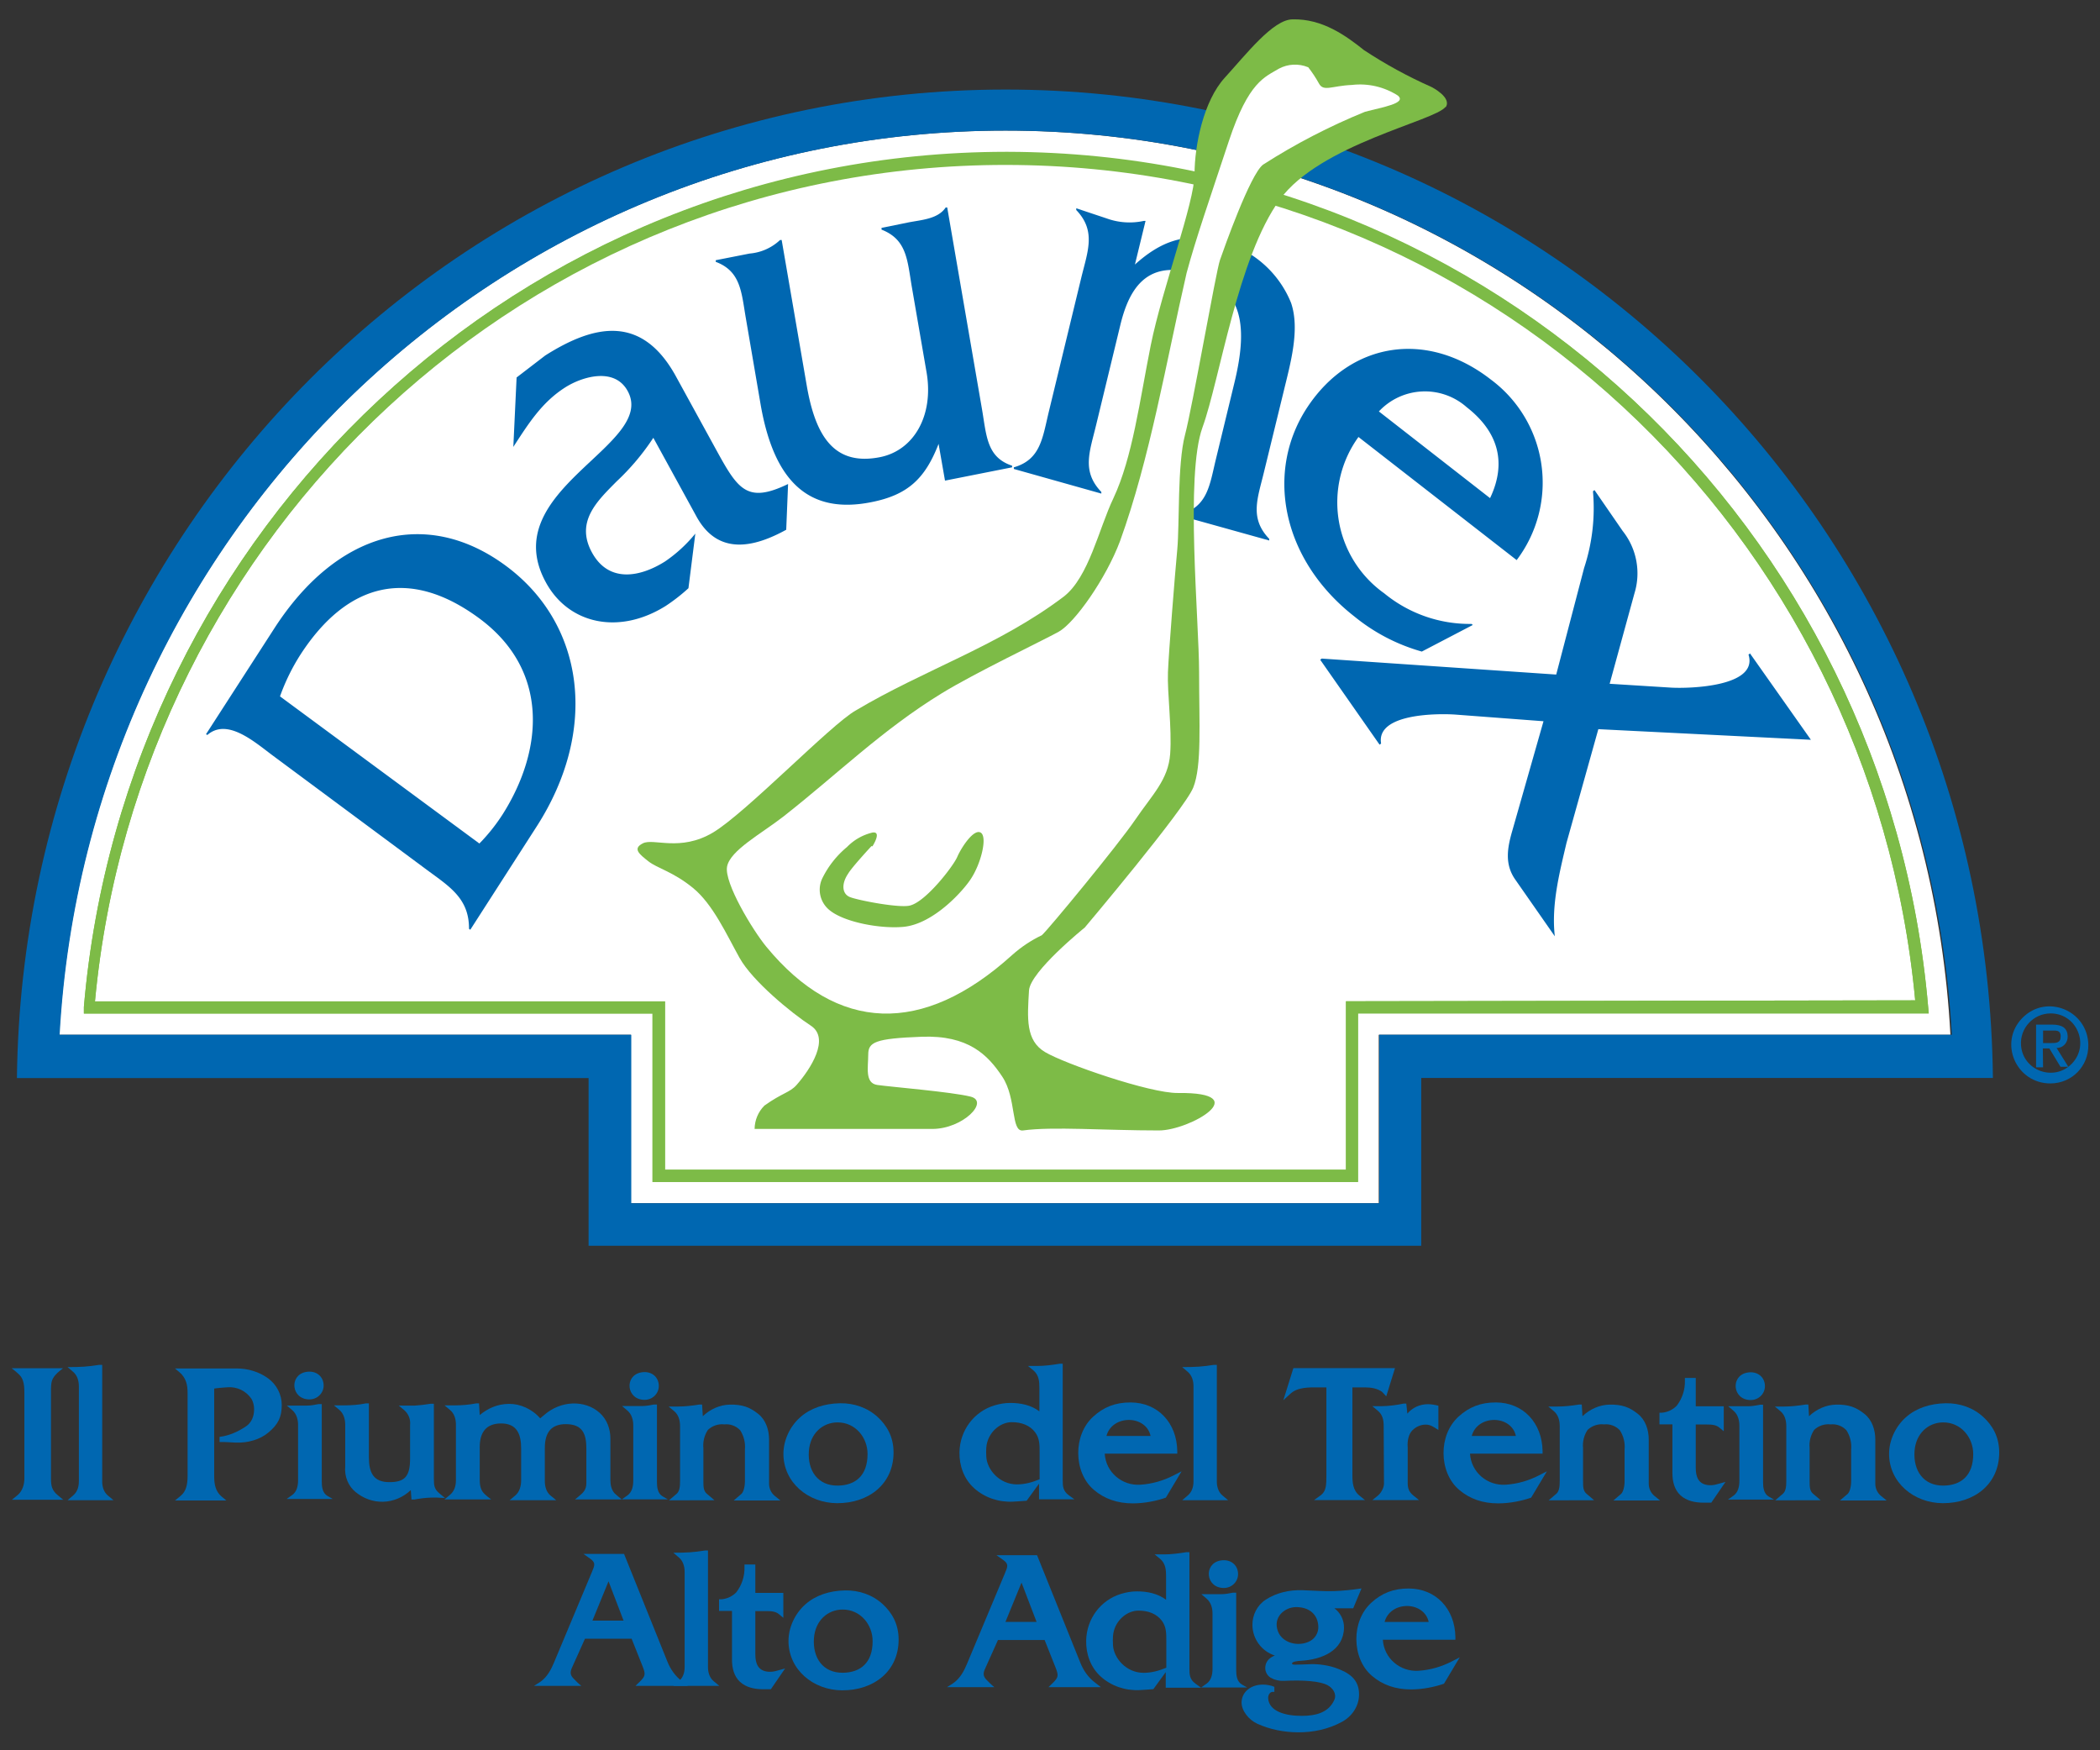<svg version="1.1" viewBox="0 0 180 150" xmlns="http://www.w3.org/2000/svg" xmlns:xlink="http://www.w3.org/1999/xlink"><rect x="0" y="0" width="180" height="150" fill="#333333" stroke="none"/><g><g fill="#0067b1"><path id="path2" d="m90.26 144.21c-0.128 0.128-0.26 0.253-0.39 0.38h4.49l-0.51-0.4c-0.563-0.428-0.976-1.014-1.24-1.67l-3.72-9.24h-3.48l0.58 0.41c0.491 0.347 0.387 0.567 0.13 1.18l-3.25 7.76c-0.248 0.592-0.561 1.159-1.07 1.55-0.199 0.153-0.42 0.273-0.63 0.41h4.06c-0.262-0.209-0.467-0.417-0.69-0.65-0.304-0.317-0.261-0.581-0.1-0.94l1.1-2.45h4l0.93 2.34c0.281 0.708 0.251 0.859-0.21 1.32zm-4.08-5.21 1.38-3.37 1.29 3.37z" fill="#0067b1"/><path d="m44.16 128.17-0.48 0.4h4l-0.48-0.39c-0.372-0.302-0.5-0.781-0.5-1.26v-2.83c0-1.415 0.626-2.041 1.8-2.04 1.454 1e-3 1.76 0.854 1.76 2.11v2.94c0 0.611-0.301 0.85-0.69 1.17l-0.28 0.23h4c-0.207-0.161-0.4-0.34-0.6-0.51-0.28-0.31-0.37-0.722-0.37-1.14v-3.57c0-0.831-0.301-1.645-0.92-2.2-0.624-0.559-1.453-0.833-2.328-0.801-0.875 0.032-1.747 0.385-2.432 0.991l-0.34 0.28c-0.696-0.805-1.716-1.247-2.671-1.238-1.034 0.01-1.843 0.409-2.509 0.958l-0.06-1h-0.24c-0.605 0.121-1.278 0.17-1.82 0.17h-0.9l0.48 0.4c0.371 0.309 0.5 0.787 0.5 1.27v4.74c0 0.604-0.196 0.986-0.5 1.25-0.157 0.137-0.32 0.267-0.48 0.4h4c-0.214-0.157-0.424-0.322-0.61-0.51-0.293-0.296-0.37-0.723-0.37-1.14v-2.83c0-1.368 0.637-2.011 1.79-2.03 1.444-0.023 1.76 0.984 1.76 2.15v2.72c0 0.475-0.123 0.987-0.51 1.31z"/><path d="m38.14 128.38-0.48-0.4c-0.432-0.36-0.47-0.663-0.47-1.25v-6.43h-0.26c-0.48 0.08-0.92 0.13-1.36 0.16h-1.39l0.48 0.4c0.361 0.318 0.544 0.792 0.49 1.27v2.87c0 1.547-0.467 2.015-1.76 2.02-1.382 5e-3 -1.77-0.8-1.77-2.14v-4.61h-0.26c-0.628 0.133-1.321 0.17-1.88 0.17h-0.86l0.48 0.4c0.361 0.318 0.49 0.789 0.49 1.27v3.56c-0.081 0.884 0.273 1.696 0.89 2.2 0.658 0.537 1.471 0.85 2.345 0.831 0.875-0.019 1.736-0.376 2.385-1.001l0.06 0.81h0.25c0.956-0.181 1.682-0.201 2.62-0.13z"/><path id="path28" d="m145.35 125.79v-3.71h0.93c0.46 0 0.818 0.034 1.1 0.27l0.37 0.31v-2.14h-2.4v-2.43h-0.93v0.22c0.023 0.779-0.225 1.542-0.7 2.16-0.337 0.347-0.788 0.56-1.27 0.6h-0.21v1h1.11v4.2c0 0.692 0.174 1.398 0.68 1.87 0.531 0.495 1.274 0.64 2 0.64h0.65l1.22-1.78-0.62 0.17c-0.222 0.061-0.45 0.133-0.792 0.111-0.934-0.06-1.138-0.751-1.138-1.491z" fill="#0067b1"/><path d="m114.54 142.96c-0.588-0.215-1.44-0.366-2.18-0.34-1.527 0.055-1.575 0.072-1.61-0.05-0.043-0.176 0.52-0.227 0.75-0.24 1.832-0.104 3.647-0.871 3.7-2.81 0.02-0.722-0.351-1.353-0.83-1.69h1.62l0.71-1.7c-0.798 0.12-1.64 0.207-2.38 0.23-0.86 0.027-1.76-0.053-2.7-0.08-1.107-0.032-2.213 0.213-3.14 0.82-0.731 0.479-1.146 1.317-1.13 2.19 0.022 1.184 0.794 2.224 1.92 2.59-0.549 0.21-0.822 0.597-0.82 1.08 1e-3 0.333 0.18 0.64 0.46 0.82 0.347 0.196 0.742 0.29 1.14 0.27 1.702-0.085 3.099 0.029 3.74 0.37 0.475 0.252 0.799 0.769 0.58 1.26-0.501 1.124-1.64 1.367-2.79 1.37-1.412 3e-3 -2.793-0.385-2.88-1.49-0.023-0.288 0.144-0.53 0.33-0.56 0.051-8e-3 0.124-0.015 0.2 0v-0.44c-0.307-0.128-0.665-0.188-0.95-0.19-1.114-8e-3 -1.86 0.677-1.86 1.54 0 0.698 0.616 1.486 1.36 1.82 1.099 0.495 2.284 0.724 3.49 0.73 1.313 6e-3 2.606-0.272 3.76-0.9 0.858-0.467 1.444-1.334 1.46-2.31 0.023-1.384-0.941-1.921-1.95-2.29zm-5-3.15c-0.47-1.259 0.623-2.067 1.52-2.08 1.193-0.017 1.916 0.666 1.94 1.69 0.012 0.496-0.256 0.97-0.69 1.21-0.984 0.544-2.392 0.193-2.77-0.82z"/><path d="m20.33 117.28h-5.33l0.35 0.29c0.621 0.514 0.73 1.137 0.73 1.84v7.06c0 0.754-0.126 1.345-0.6 1.73l-0.48 0.39h4.4l-0.41-0.34c-0.539-0.447-0.63-1.109-0.63-1.72v-7.53c0.35-0.055 0.78-0.082 1.14-0.11 0.817-0.064 1.605 0.318 2.06 1 0.147 0.262 0.217 0.559 0.22 0.86 0.007 0.68-0.247 1.191-0.71 1.5-0.682 0.455-1.436 0.791-2.25 0.89v0.44c0.457-8e-3 0.929 0.03 1.35 0.05 1.075 0.05 2.139-0.264 2.86-0.88 0.809-0.691 1.123-1.295 1.12-2.35-0.003-0.893-0.433-1.728-1.15-2.26-0.8-0.593-1.788-0.86-2.67-0.86z"/><path id="path38" d="m61.24 128.57-0.654-0.555c-0.29-0.246-0.296-0.61-0.296-1.075v-2.83c-0.056-0.553 0.082-1.108 0.39-1.57 0.378-0.356 0.894-0.528 1.41-0.47 0.503-0.052 1.002 0.133 1.35 0.5 0.318 0.489 0.462 1.07 0.41 1.65v2.72c0 0.472-0.125 0.939-0.305 1.092l-0.655 0.558h4l-0.48-0.39c-0.316-0.257-0.49-0.643-0.49-1.05v-3.78c0-0.833-0.278-1.68-0.93-2.2-0.734-0.585-1.374-0.812-2.431-0.794-0.816 0.013-1.673 0.37-2.319 0.994l-0.06-1h-0.24c-0.611 0.099-1.251 0.17-1.82 0.17h-0.81l0.48 0.4c0.37 0.308 0.5 0.789 0.5 1.27v4.74c0 0.463-0.046 0.858-0.299 1.073l-0.651 0.556z" fill="#0067b1"/><path d="m118.4 120.51h-0.77l0.48 0.4c0.412 0.344 0.49 0.819 0.49 1.27l0.027 4.976c1e-3 0.238-0.156 0.705-0.517 1.014l-0.48 0.39h4l-0.07-0.06-0.41-0.33c-0.415-0.334-0.49-0.666-0.49-1.092v-3.028c-0.05-0.573 0.085-1.166 0.41-1.48 0.317-0.306 0.72-0.487 1.16-0.48 0.43 7e-3 0.743 0.263 1.06 0.46v-2.079c-0.262-0.07-0.614-0.132-0.91-0.131-0.676 4e-3 -1.319 0.29-1.75 0.81l-0.09-0.86h-0.24c-0.509 0.117-1.321 0.22-1.9 0.22z"/><path id="path42" d="m75.23 121.44c-0.876-0.807-2.039-1.202-3.23-1.18-1.338 0.025-2.526 0.415-3.41 1.2-0.907 0.806-1.44 1.997-1.44 3.13-4.64e-4 2.453 2.116 4.224 4.6 4.233 2.727 0.01 4.842-1.651 4.84-4.353-0.001-1.375-0.61-2.339-1.36-3.03zm-3.408 5.877c-1.742 0.023-2.602-1.303-2.492-2.937 0.105-1.559 1.204-2.474 2.45-2.48 1.553-7e-3 2.582 1.311 2.582 2.708 0 1.861-1.047 2.689-2.541 2.709z" fill="#0067b1"/><path d="m110.61 119.44c0.633-0.581 1.627-0.54 2.37-0.54h0.71v7.52c0 0.82-5e-3 1.337-0.447 1.697l-0.613 0.443h4.37l-0.48-0.39c-0.562-0.457-0.6-1.138-0.6-1.75v-7.52h1.08c0.514 0 1.025 0.081 1.45 0.37 0.134 0.123 0.247 0.267 0.37 0.4l0.75-2.42h-8.71l-0.86 2.75z"/><path id="path48" d="m92.09 128.49-0.48-0.347c-0.498-0.36-0.52-0.789-0.52-1.27v-10h-0.26c-0.632 0.107-1.327 0.19-1.89 0.19h-0.83l0.49 0.4c0.464 0.405 0.49 0.971 0.49 1.49v2c-0.698-0.528-1.577-0.722-2.51-0.72-0.455 7.7e-4 -0.905 0.079-1.34 0.21-1.77 0.534-2.961 2.152-3 4-0.025 1.164 0.386 2.31 1.25 3.09 0.902 0.815 2.106 1.217 3.32 1.16 0.44-0.021 0.786-0.051 1.19-0.08l1.06-1.46v1.337zm-4.92-1.277c-1.52 0-2.569-1.284-2.63-2.363-0.034-0.6-0.002-0.985 0.08-1.247 0.275-1.01 1.193-1.711 2.078-1.721 0.885-0.01 1.598 0.292 2.032 0.871 0.391 0.522 0.38 1.121 0.38 1.71v2.31c-0.638 0.268-1.274 0.44-1.94 0.44z" fill="#0067b1"/><path id="path54" d="m26.51 119.93c0.671 5e-3 1.23-0.519 1.23-1.19 0-0.787-0.659-1.327-1.53-1.16-1.437 0.276-1.258 2.338 0.3 2.35zm1.57 8.28c-0.447-0.254-0.5-0.8-0.5-1.25v-6.63h-0.27c-0.33 0.065-0.663 0.13-1 0.13h-1.72l0.46 0.39c0.406 0.345 0.5 0.879 0.5 1.27v4.74c0 0.479-0.109 0.983-0.5 1.26l-0.48 0.34h3.95z" fill="#0067b1"/><path d="m1 117.26c0.232 0.173 0.454 0.359 0.66 0.56 0.396 0.386 0.43 1.003 0.43 1.57v7.29c0 0.557-0.165 1.1-0.59 1.46l-0.48 0.39h4.4l-0.47-0.39c-0.506-0.42-0.58-0.807-0.58-1.44v-7.35c0-0.431-0.015-0.896 0.17-1.22 0.221-0.387 0.514-0.588 0.86-0.87z"/><path id="path58" d="m9.25 128.17c-0.397-0.33-0.49-0.836-0.49-1.2v-10h-0.26c-0.986 0.154-1.537 0.19-2.71 0.19l0.47 0.4c0.365 0.307 0.5 0.773 0.5 1.25v8.12c0 0.593-0.18 0.968-0.5 1.24l-0.47 0.4h3.94z" fill="#0067b1"/><path id="path60" d="m100.58 126.45c-0.88 0.451-1.833 0.723-2.82 0.79-1.59 0.108-2.974-1.069-3.07-2.66h6.22v-0.22c-0.038-2.427-1.667-4.162-4-4.17-1.307-4e-3 -2.31 0.395-3.21 1.22-0.869 0.797-1.288 1.961-1.28 3.14 0.008 1.182 0.437 2.355 1.333 3.125 0.915 0.787 2.042 1.165 3.347 1.165 0.994 0 2.02-0.208 2.83-0.49l1.35-2.258zm-3.77-4.76c0.862 0.017 1.633 0.526 1.81 1.37h-3.78c0.228-0.881 1.06-1.388 1.97-1.37z" fill="#0067b1"/></g><path d="m86.17 11.19c-43.3 0-78.68 34.29-81.1 77.49h49v14.44h64.11v-14.44h49c-2.33-43.2-37.71-77.49-81.01-77.49z" fill="#fff"/><path d="m115.37 85.81v14.44h-58.37v-14.43h-48.86c3.77-40.24 37.2-71.71 77.86-71.82h0.19l0.21 0.05 0.14-0.09c40.57 0.2 73.87 31.61 77.62 71.77zm49.9 0.48c-3.54-41-37.49-73.17-78.87-73.28h-0.21c-41.45 0.05-75.47 32.24-79 73.29v0.56h48.74v14.44h60.47v-14.45h48.92z" fill="#7dbb47"/><g fill="#0067b1"><path d="m118.22 88.68v14.44h-64.11v-14.44h-49c2.42-43.2 37.8-77.49 81.1-77.49s78.68 34.29 81.09 77.49zm-116.77 3.71h49v14.37h71.37v-14.38h49c-0.48-46.88-38.16-84.705-84.625-84.705s-84.195 37.835-84.745 84.715z"/><path d="m36.39 74.4c2 1.5 3.83 2.5 3.81 5.2l0.11 0.08 5.69-8.85c5.31-8.26 4.14-17.33-2.64-22.34s-14.48-3-19.89 5.43l-5.81 9 0.11 0.07c1.72-1.5 4.07 0.62 5.65 1.79zm-12.39-14.72a17.6 17.6 0 0 1 1.76-3.59c4-6.16 9.31-7.54 15.33-3.09s5.48 11.28 2 16.78a15.69 15.69 0 0 1-2 2.51z"/><path d="m67.55 41.48c-3.52 1.7-4.3 0.46-6.15-2.91l-3.51-6.4c-2.89-5.17-6.89-4.41-11.16-1.7l-2.45 1.88-0.28 5.95c1.3-2 2.45-3.84 4.48-5.12 1.47-0.92 4.2-1.72 5.32 0.33 2.55 4.65-11.37 8.48-7 16.42 1.94 3.54 6.23 4.52 10.26 2a15.52 15.52 0 0 0 1.95-1.52l0.59-4.68a12.22 12.22 0 0 1-2.6 2.39c-2.11 1.33-4.81 1.88-6.26-0.77s0.47-4.43 2.12-6.1a20.62 20.62 0 0 0 3.14-3.73l3.7 6.75c1.87 3.41 5 2.61 7.69 1.13z"/><path d="m75.56 19.53v0.15c2.18 0.85 2.21 2.63 2.59 4.87l1.27 7.36c0.63 3.68-1.07 6.69-4 7.27-3.88 0.76-5.51-1.73-6.27-6.13l-2.15-12.48h-0.14a4.33 4.33 0 0 1-2.61 1.16l-2.9 0.57v0.14c2.16 0.81 2.2 2.63 2.58 4.83l1.26 7.36c1.16 6.74 4.21 9.45 9.47 8.41 3.13-0.61 4.63-2 5.79-5l0.55 3.15 5.75-1.14v-0.14c-2.15-0.71-2.19-2.53-2.56-4.73l-3-17.4h-0.13c-0.67 1-2.08 1.06-3.24 1.29z"/><path d="m92.25 17.85v0.15c1.7 1.77 1 3.49 0.45 5.72l-2.8 11.56c-0.54 2.24-0.7 4.11-3 4.77v0.14l7.5 2.11v-0.14c-1.7-1.77-1-3.44-0.46-5.68l2.08-8.59c0.69-2.87 2.09-5.64 6.22-4.49s4.83 4.2 3.57 9.39l-1.59 6.56c-0.53 2.18-0.69 4.06-3 4.72v0.14l7.57 2.11v-0.14c-1.7-1.77-1-3.45-0.46-5.68l1.71-7c0.55-2.29 1.41-5.26 0.62-7.55a8.89 8.89 0 0 0-6.08-5.28c-3-0.82-5.15 0.07-7.3 2l0.91-3.74h-0.14a5.75 5.75 0 0 1-3.19-0.21z"/><path d="m130 48a11 11 0 0 0-2.21-15.47c-5.51-4.29-12-3.2-15.69 2.31s-2.28 13.1 4 18a16 16 0 0 0 5.77 3l4.37-2.28-0.11-0.09a11.53 11.53 0 0 1-7.48-2.62 9.56 9.56 0 0 1-2.21-13.4zm-11.81-12.74a5.4 5.4 0 0 1 7.53-0.36c2.66 2.07 3.47 4.7 2 7.79z"/><path d="m132.3 61.81-2.67 9.37c-0.42 1.45-0.69 2.86 0.25 4.2l3.39 4.86c-0.31-2.7 0.4-5.44 1-8l2.73-9.75 18.22 0.91-5.22-7.4-0.13 0.1c0.87 2.74-5 2.92-6.63 2.83l-5.27-0.33 2.12-7.73a5.83 5.83 0 0 0-1-5.36l-2.42-3.51-0.13 0.1a16.39 16.39 0 0 1-0.76 6.58l-2.39 9.13-20.1-1.37-0.13 0.1 5.09 7.28 0.13-0.1c-0.44-2.6 4.92-2.58 6.36-2.48z"/><path d="m175.79 89.39c0.45 0 0.84 0 0.84-0.57s-0.43-0.5-0.79-0.5h-0.72v1.07zm-0.67 2.08h-0.6v-3.66h1.38c0.88 0 1.307 0.31 1.33 1 0.018 0.55-0.4 1.013-0.95 1l1 1.61h-0.67l-0.95-1.57h-0.56zm-1.89-1.89c0.158 2.21 2.883 3.162 4.392 1.54 1.509-1.622 0.363-4.271-1.852-4.27-1.475 8.23e-4 -2.645 1.259-2.54 2.73zm0.112-2.337c2.068-2.113 5.615-0.649 5.658 2.307 0.027 1.824-1.406 3.288-3.23 3.3-2.957 0.02-4.496-3.495-2.428-5.607z"/></g><use transform="translate(28.73 .038)" width="100%" height="100%" xlink:href="#path54"/><use transform="translate(123.54 .055)" width="100%" height="100%" xlink:href="#path54"/><use transform="translate(78.38 16.161)" width="100%" height="100%" xlink:href="#path54"/><use transform="translate(95.54)" width="100%" height="100%" xlink:href="#path58"/><use transform="translate(-35.4 -.11)" width="100%" height="100%" xlink:href="#path2"/><use transform="translate(51.924 15.91)" width="100%" height="100%" xlink:href="#path58"/><use transform="translate(.435 16.039)" width="100%" height="100%" xlink:href="#path42"/><use transform="translate(94.771)" width="100%" height="100%" xlink:href="#path42"/><use transform="translate(31.311)" width="100%" height="100%" xlink:href="#path60"/><use transform="translate(23.839 15.945)" width="100%" height="100%" xlink:href="#path60"/><use transform="translate(10.86 16.149)" width="100%" height="100%" xlink:href="#path48"/><use transform="translate(75.4)" width="100%" height="100%" xlink:href="#path38"/><use transform="translate(94.82)" width="100%" height="100%" xlink:href="#path38"/><use transform="translate(-80.607 15.99)" width="100%" height="100%" xlink:href="#path28"/></g><path d="m115.37 85.81v14.44h-58.37v-14.43h-48.86c3.77-40.24 37.2-71.71 78.085-71.685s74.185 31.435 77.935 71.595zm49.9 0.48c-3.54-41-37.49-73.17-79.01-73.2s-75.54 32.16-79.07 73.21v0.56h48.74v14.44h60.47v-14.45h48.92z" fill="#7dbb47"/><path d="m123.9 9.16c-0.87 1.2-10.73 3.19-14.2 7.94-3.63 5-5.14 15.43-6.63 19.53s-0.29 16.56-0.29 21 0.24 8-0.5 9.86-9.3 12-9.3 12-4.68 3.77-4.78 5.4c-0.14 2.37-0.3 4.27 1.37 5.27s9 3.54 11.39 3.51c6.72-0.08 1 3.21-1.62 3.21-4.67 0-9.13-0.35-11.65 0-1.06 0.15-0.54-2.74-1.78-4.61s-2.91-3.57-6.91-3.42-4.58 0.46-4.58 1.53-0.31 2.44 0.77 2.6 6.35 0.59 8 1-0.66 2.77-3.28 2.77h-15.23c0.009-0.751 0.31-1.468 0.84-2 1.54-1.1 2.17-1.11 2.75-1.76 1.21-1.37 2.9-4 1.23-5.09s-5-3.82-6.11-5.81-2.28-4.6-4-6-3.05-1.67-3.82-2.28-1.38-1.08-0.46-1.54 3.19 0.75 6-0.92 10.1-9.25 12.22-10.45c5.918-3.526 12.281-5.551 17.86-9.78 2.14-1.67 3-5.82 4.24-8.41 1.65-3.51 2.26-8.4 3.21-13.14 1-4.93 3.75-12.21 3.75-14.66s0.77-6.26 2.59-8.25 4.14-5 5.81-5c2.57-0.07 4.6 1.42 6.13 2.64 1.839 1.211 3.776 2.268 5.79 3.16 0 0 1.8 0.91 1.19 1.75" fill="#7dbb47"/><path d="m112.12 5.76c-0.814-0.335-1.735-0.287-2.51 0.13-1.18 0.72-2.58 1.07-4.28 6.2s-2.84 8.4-3.62 11.3c-1.762 7.662-3.138 15.895-5.71 22.99-1.19 3.18-3.87 7-5.27 7.77s-7.148 3.513-10 5.26c-5.137 3.146-8.984 6.968-13.61 10.59-1.88 1.46-4.54 2.88-4.8 4.27s2.195 5.444 3.36 6.86c6.069 7.378 13.399 7.66 21.07 0.72 0.765-0.685 1.623-1.258 2.55-1.7 0.53-0.46 6.53-7.73 8-9.89s2.84-3.43 3-5.65-0.26-5.22-0.19-7 0.6-8.41 0.8-10.53 0-7.29 0.66-9.8 2.65-14 3-15 2.58-7.32 3.69-8.17c2.769-1.774 5.694-3.29 8.74-4.53 1.5-0.4 3.58-0.72 2.83-1.38-1.17-0.756-2.567-1.081-3.95-0.92-1.72 0.07-2.44 0.61-2.83-0.13-0.27-0.487-0.577-0.951-0.92-1.39" fill="#fff"/><path d="m74.7 72.51s-1.69 1.82-2 2.36c-0.59 0.87-0.53 1.72 0.13 2s4.4 1 5.22 0.72c1.37-0.39 3.66-3.36 4-4.15s1.4-2.42 2-2.09 0.07 2.55-0.78 3.89c-0.61 1-3.2 3.93-5.81 4.19-2 0.19-5.13-0.4-6.37-1.44a2.25 2.25 0 0 1-0.59-2.75 8.14 8.14 0 0 1 2.1-2.65 4.5 4.5 0 0 1 2.18-1.24c0.85-0.13 0 1.18 0 1.18" fill="#7dbb47"/></svg>
